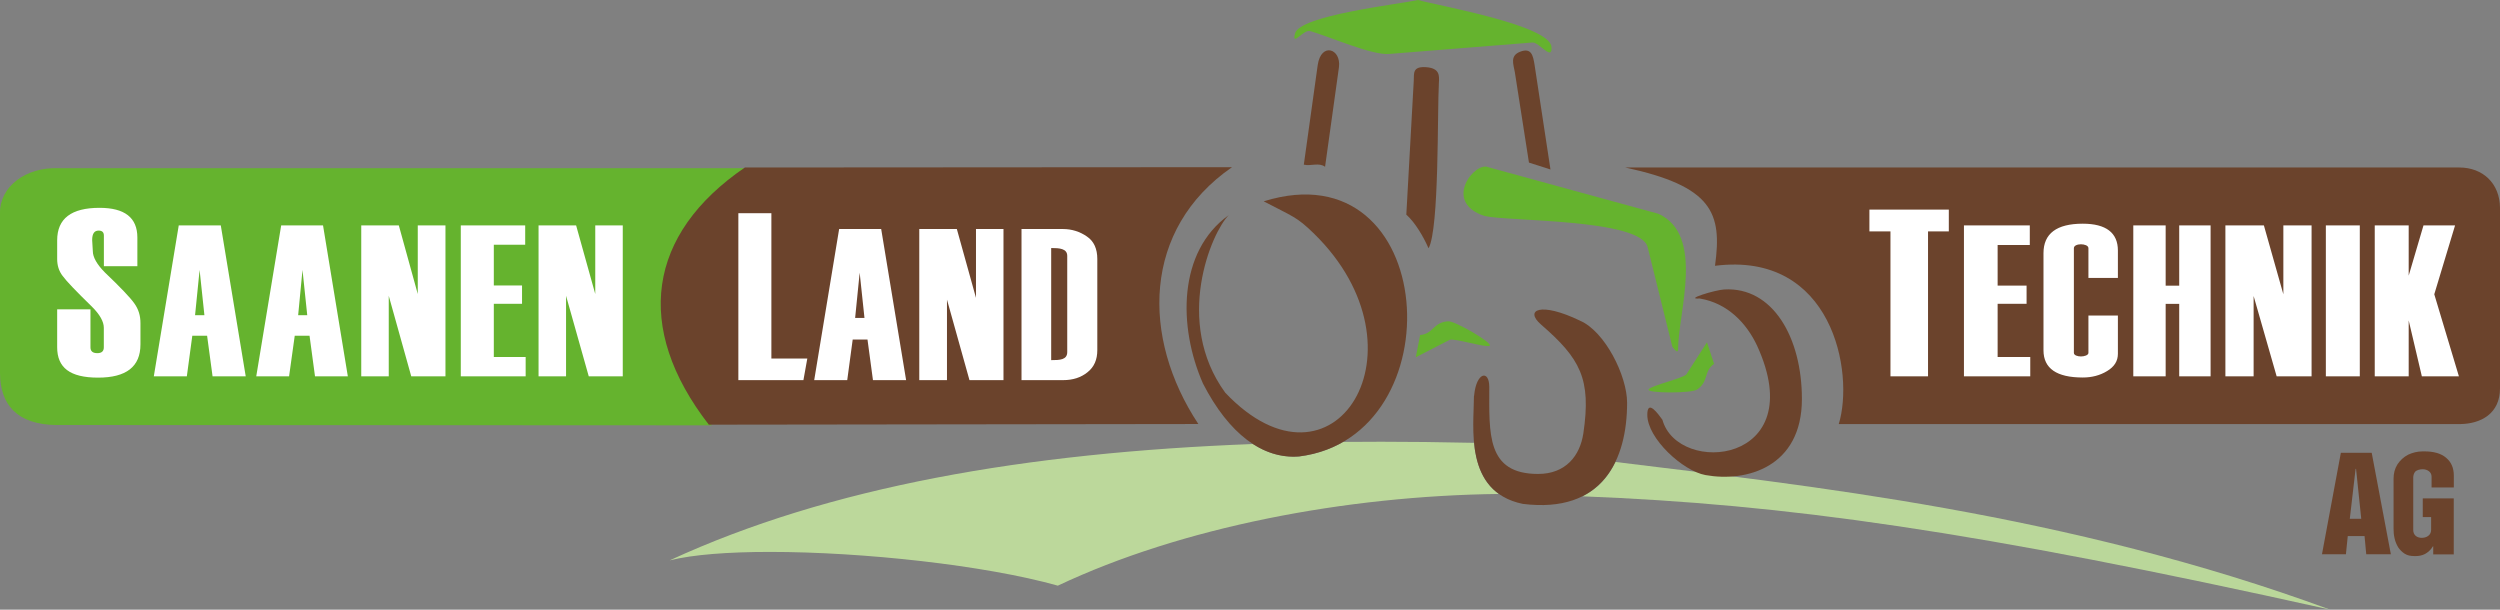 <?xml version="1.0" encoding="UTF-8"?>
<svg id="Ebene_1" data-name="Ebene 1" xmlns="http://www.w3.org/2000/svg" version="1.1" viewBox="0 0 380 92.67">
  <rect x="0" y="0" width="380" height="92.67" fill="#808080" stroke="none"/>
  <defs>
    <style>
      .cls-1 {
        fill: #bad79a;
      }

      .cls-1, .cls-2, .cls-3, .cls-4, .cls-5 {
        stroke-width: 0px;
      }

      .cls-2 {
        fill: #6b432c;
      }

      .cls-2, .cls-3, .cls-5 {
        fill-rule: evenodd;
      }

      .cls-3 {
        fill: #fff;
      }

      .cls-4 {
        fill: #bcd89b;
      }

      .cls-5 {
        fill: #65b32e;
      }
    </style>
  </defs>
  <path class="cls-5" d="M8.74,64.6l99.46.05c-12.24-15.42-8.97-29.31,5.34-39.08H8.81C3.98,25.38-.04,28.32,0,32.36v24.36c.03,4.68,2.46,7.86,8.74,7.89"/>
  <path class="cls-2" d="M107.73,64.55l74.42-.1c-8.69-13.13-8.51-29.64,5.12-39.04l-74.05.05c-14.8,10.11-16.93,24.31-5.48,39.09"/>
  <path class="cls-1" d="M245.55,70.22c-1.07,2.22-2.69,4.07-5,5.22,30.75,1.21,59.52,5.19,113.64,17.23-39.99-14.73-79.64-18.87-108.63-22.45"/>
  <path class="cls-4" d="M209.22,67.15c-1.7,0-3.38,0-5.06.02-1.95,1.13-4.17,1.89-6.7,2.21-.28.02-.55.03-.83.03-2.14,0-4.22-.65-6.18-1.92-34.52,1.32-64.37,6.47-88.67,17.69,3.53-.89,8.96-1.29,15.26-1.29,14.18,0,32.73,2.03,43.75,5.13,18.78-8.88,43.7-13.66,67.04-13.94-2.57-1.83-3.5-4.8-3.77-7.77-5.03-.11-9.99-.17-14.85-.17"/>
  <path class="cls-2" d="M260.69,40.4c17.86-2.25,21.2,16.25,18.8,24.06h94.44c3.16-.03,6.07-1.59,6.07-5.41v-27.49c-.04-3.7-2.62-6.1-6.19-6.1h-126.76c13.19,2.87,14.76,6.83,13.63,14.94"/>
  <path class="cls-5" d="M215.86,50.92c1.99-.15,1.99-1.93,4.21-2.08.95-.18,6.95,3.35,6.36,3.72-.59.32-5.31-1.17-6.07-.91l-5.16,2.65.66-3.38"/>
  <path class="cls-2" d="M192.08,30.6c4.58,2.4,4.99,2.33,7.64,4.9,18.01,17.6,3.01,41.59-13.49,24.18-7.86-10.8-2.08-24.36.54-26.98-7.74,5.53-7.71,16.97-3.92,25.59,3.92,7.64,9.08,11.53,14.61,11.09,23.96-2.98,21.32-47.08-5.38-38.78"/>
  <path class="cls-2" d="M198.18,25.03l2.11-15.13c.51-3.53,3.6-2.52,3.23.32l-2.11,15.13c-.94-.69-2.14-.07-3.23-.32"/>
  <path class="cls-5" d="M215.54,0c3.23.91,20.04,3.82,20.29,7.15.15,2.22-1.86-.76-2.91-.69l-21.78,1.74c-2.65.22-9.08-2.65-12-3.48-1.02-.29-2.84,2.5-2.3.37.7-2.76,15.68-4.43,18.7-5.09"/>
  <path class="cls-2" d="M213.76,32.64l1.13-20.35c.07-1.1-.25-2.22,1.86-2.08,2.11.15,2.03,1.27,1.96,2.4-.25,4.43.07,22.1-1.56,25.12-.03-.07-.07-.1-.1-.18-.73-1.64-1.93-3.67-3.2-4.84-.04,0-.04-.03-.07-.07"/>
  <path class="cls-2" d="M232.4,24.71l-2.14-13.71c-.22-1.27-.8-2.55.86-3.16,1.68-.62,1.9.66,2.12,1.93l2.43,15.99-3.28-1.05"/>
  <path class="cls-2" d="M240.16,48.74c-6.04-2.91-8.51-1.64-5.9.61,5.94,5.16,7.64,8.22,6.41,16.52-.51,3.41-2.69,6.17-6.88,6.17-7.88,0-7.42-6.14-7.42-13.22,0-2.66-1.96-2.27-2.3,1.27,0,.06-.03.13-.07.25l.04-.12c0,4.59-1.56,14.51,7.42,16.37,12.19,1.52,15.86-6.77,15.86-15.37,0-4.11-3.38-10.87-7.17-12.48"/>
  <path class="cls-2" d="M258.39,45.38c4.14.69,7.05,3.67,8.69,7.17,8.25,18.02-12.04,19.81-14.39,11.26-.56-.76-2.3-3.28-2.3-.76,0,3.6,5.41,8.54,8.84,9.16,6.22,1.13,14.66-1.2,14.66-11.56,0-9.35-4.43-17.09-11.82-16.65-1.35.07-6.26,1.56-3.67,1.37"/>
  <path class="cls-5" d="M225.68,32.84c-6.54-2.11-1.45-8.4.56-7.42l25.85,7.08c7.09,3.25,2.98,15.05,2.98,20.58,0,.91-.88-.39-.88-.39l-3.75-15.13c-1.05-4.33-21.3-3.89-24.77-4.73"/>
  <path class="cls-5" d="M260.54,55.31c-1.62,1.13-.76,2.65-2.57,3.89-.76.61-7.71.59-7.39,0,.37-.61,5.21-1.68,5.75-2.3l3.13-4.87,1.08,3.28"/>
  <path class="cls-2" d="M357.17,78.86h1.74l-.79-7.59h-.07l-.88,7.59M368.24,75.76h4.73v8.51h-3.12v-1.24h-.04c-.32.54-.73.91-1.2,1.17-.44.22-.91.32-1.37.32h-.26c-.59,0-1.08-.1-1.49-.37-.39-.25-.72-.59-.98-.98-.25-.44-.44-.88-.54-1.37-.12-.48-.15-.98-.15-1.49v-7.53c0-.83.18-1.52.58-2.18.4-.61.94-1.13,1.64-1.49.69-.32,1.42-.5,2.21-.5h.26c1.45,0,2.55.32,3.31.98.76.64,1.16,1.52,1.16,2.69v1.81h-3.38v-1.64c0-.73-.66-1.13-1.37-1.13-.41,0-.95.15-1.13.39-.19.22-.29.56-.29.88v7.96c0,.81.59,1.2,1.3,1.2s1.42-.39,1.42-1.2v-1.96h-1.27v-2.84M355.8,68.83h4.7l2.91,15.42h-3.74l-.26-2.77h-2.55l-.28,2.77h-3.64l2.87-15.42"/>
  <path class="cls-3" d="M37.34,57.2h-5.03l-.83-6.17h-2.25l-.83,6.17h-5.02l3.79-22.94h6.39l3.79,22.94M31.07,47.91l-.73-6.88-.69,6.88h1.42M52.87,57.2h-4.99l-.83-6.17h-2.25l-.86,6.17h-4.99l3.79-22.94h6.36l3.77,22.94M46.7,47.91l-.72-6.88-.66,6.88h1.37M67.7,57.2h-5.19l-3.42-12.24v12.24h-4.18v-22.94h5.71l2.88,10.43v-10.43h4.21v22.94M79.9,57.2h-9.86v-22.94h9.79v2.94h-4.77v6.19h4.29v2.79h-4.29v8.08h4.84v2.94M94.65,57.2h-5.16l-3.45-12.24v12.24h-4.18v-22.94h5.71l2.91,10.43v-10.43h4.18v22.94M8.69,47.02h5.06v5.78c0,.59.35.88,1.05.88.64,0,.98-.29.98-.88v-2.98c0-.91-.58-2-1.83-3.23-2.36-2.3-3.85-3.85-4.43-4.65-.59-.76-.83-1.64-.83-2.57v-2.84c0-3.31,2.15-4.94,6.44-4.94,3.82,0,5.75,1.49,5.75,4.51v4.36h-5.09v-4.65c0-.51-.26-.76-.8-.76-.66,0-.98.47-.98,1.45l.1,1.68c0,.91.63,2.03,1.86,3.26,2.33,2.22,3.82,3.79,4.43,4.65.66.91.95,1.89.95,3.01v3.25c0,3.38-2.15,5.05-6.44,5.05s-6.22-1.52-6.22-4.62v-5.73"/>
  <path class="cls-3" d="M137.72,57.78h-5.03l-.83-6.17h-2.25l-.83,6.17h-5.02l3.79-22.97h6.39l3.79,22.97M131.4,48.33l-.73-6.88-.69,6.88h1.42M152.52,57.78h-5.16l-3.42-12.24v12.24h-4.21v-22.97h5.71l2.91,10.46v-10.46h4.18v22.97M155.27,57.78v-22.97h6.29c1.35,0,2.59.4,3.64,1.13,1.08.72,1.59,1.89,1.59,3.41v13.88c0,1.42-.47,2.55-1.49,3.35-.98.8-2.22,1.2-3.7,1.2h-6.33M162.22,53.51v-14.61c0-1.13-1.2-1.2-2.44-1.2v17.04c1.3,0,2.44-.03,2.44-1.23M122.12,57.78h-9.89v-25.37h5.02v22.09h5.46l-.59,3.28"/>
  <path class="cls-3" d="M308.6,57.2h-10.08v-22.94h10.01v2.98h-4.89v6.17h4.4v2.77h-4.4v8.08h4.96v2.94M321.92,42.25h-4.48v-4.53c0-.41-.64-.59-1.13-.59-.51,0-1.08.18-1.08.59v15.92c0,.37.57.54,1.08.54.48,0,1.13-.18,1.13-.54v-5.68h4.48v5.82c0,1.1-.54,1.96-1.64,2.62-1.08.66-2.33.98-3.7.98-3.96,0-5.97-1.37-5.97-4.14v-14.76c0-2.98,2-4.48,5.97-4.48,3.55,0,5.34,1.39,5.34,4.08v4.17M336.01,57.2h-4.77v-11.01h-2.06v11.01h-4.92v-22.94h4.92v9.16h2.06v-9.16h4.77v22.94M351.36,57.2h-5.31l-3.5-12.21v12.21h-4.29v-22.94h5.85l2.96,10.47v-10.47h4.29v22.94M358.69,57.2h-5.16v-22.94h5.16v22.94ZM373.75,57.2h-5.63l-2-8.5v8.5h-5.16v-22.94h5.16v7.64l2.25-7.64h4.8l-3.16,10.47,3.74,12.46M296.22,35.17h-3.16v22.03h-5.71v-22.03h-3.2v-3.31h12.07v3.31"/>
</svg>